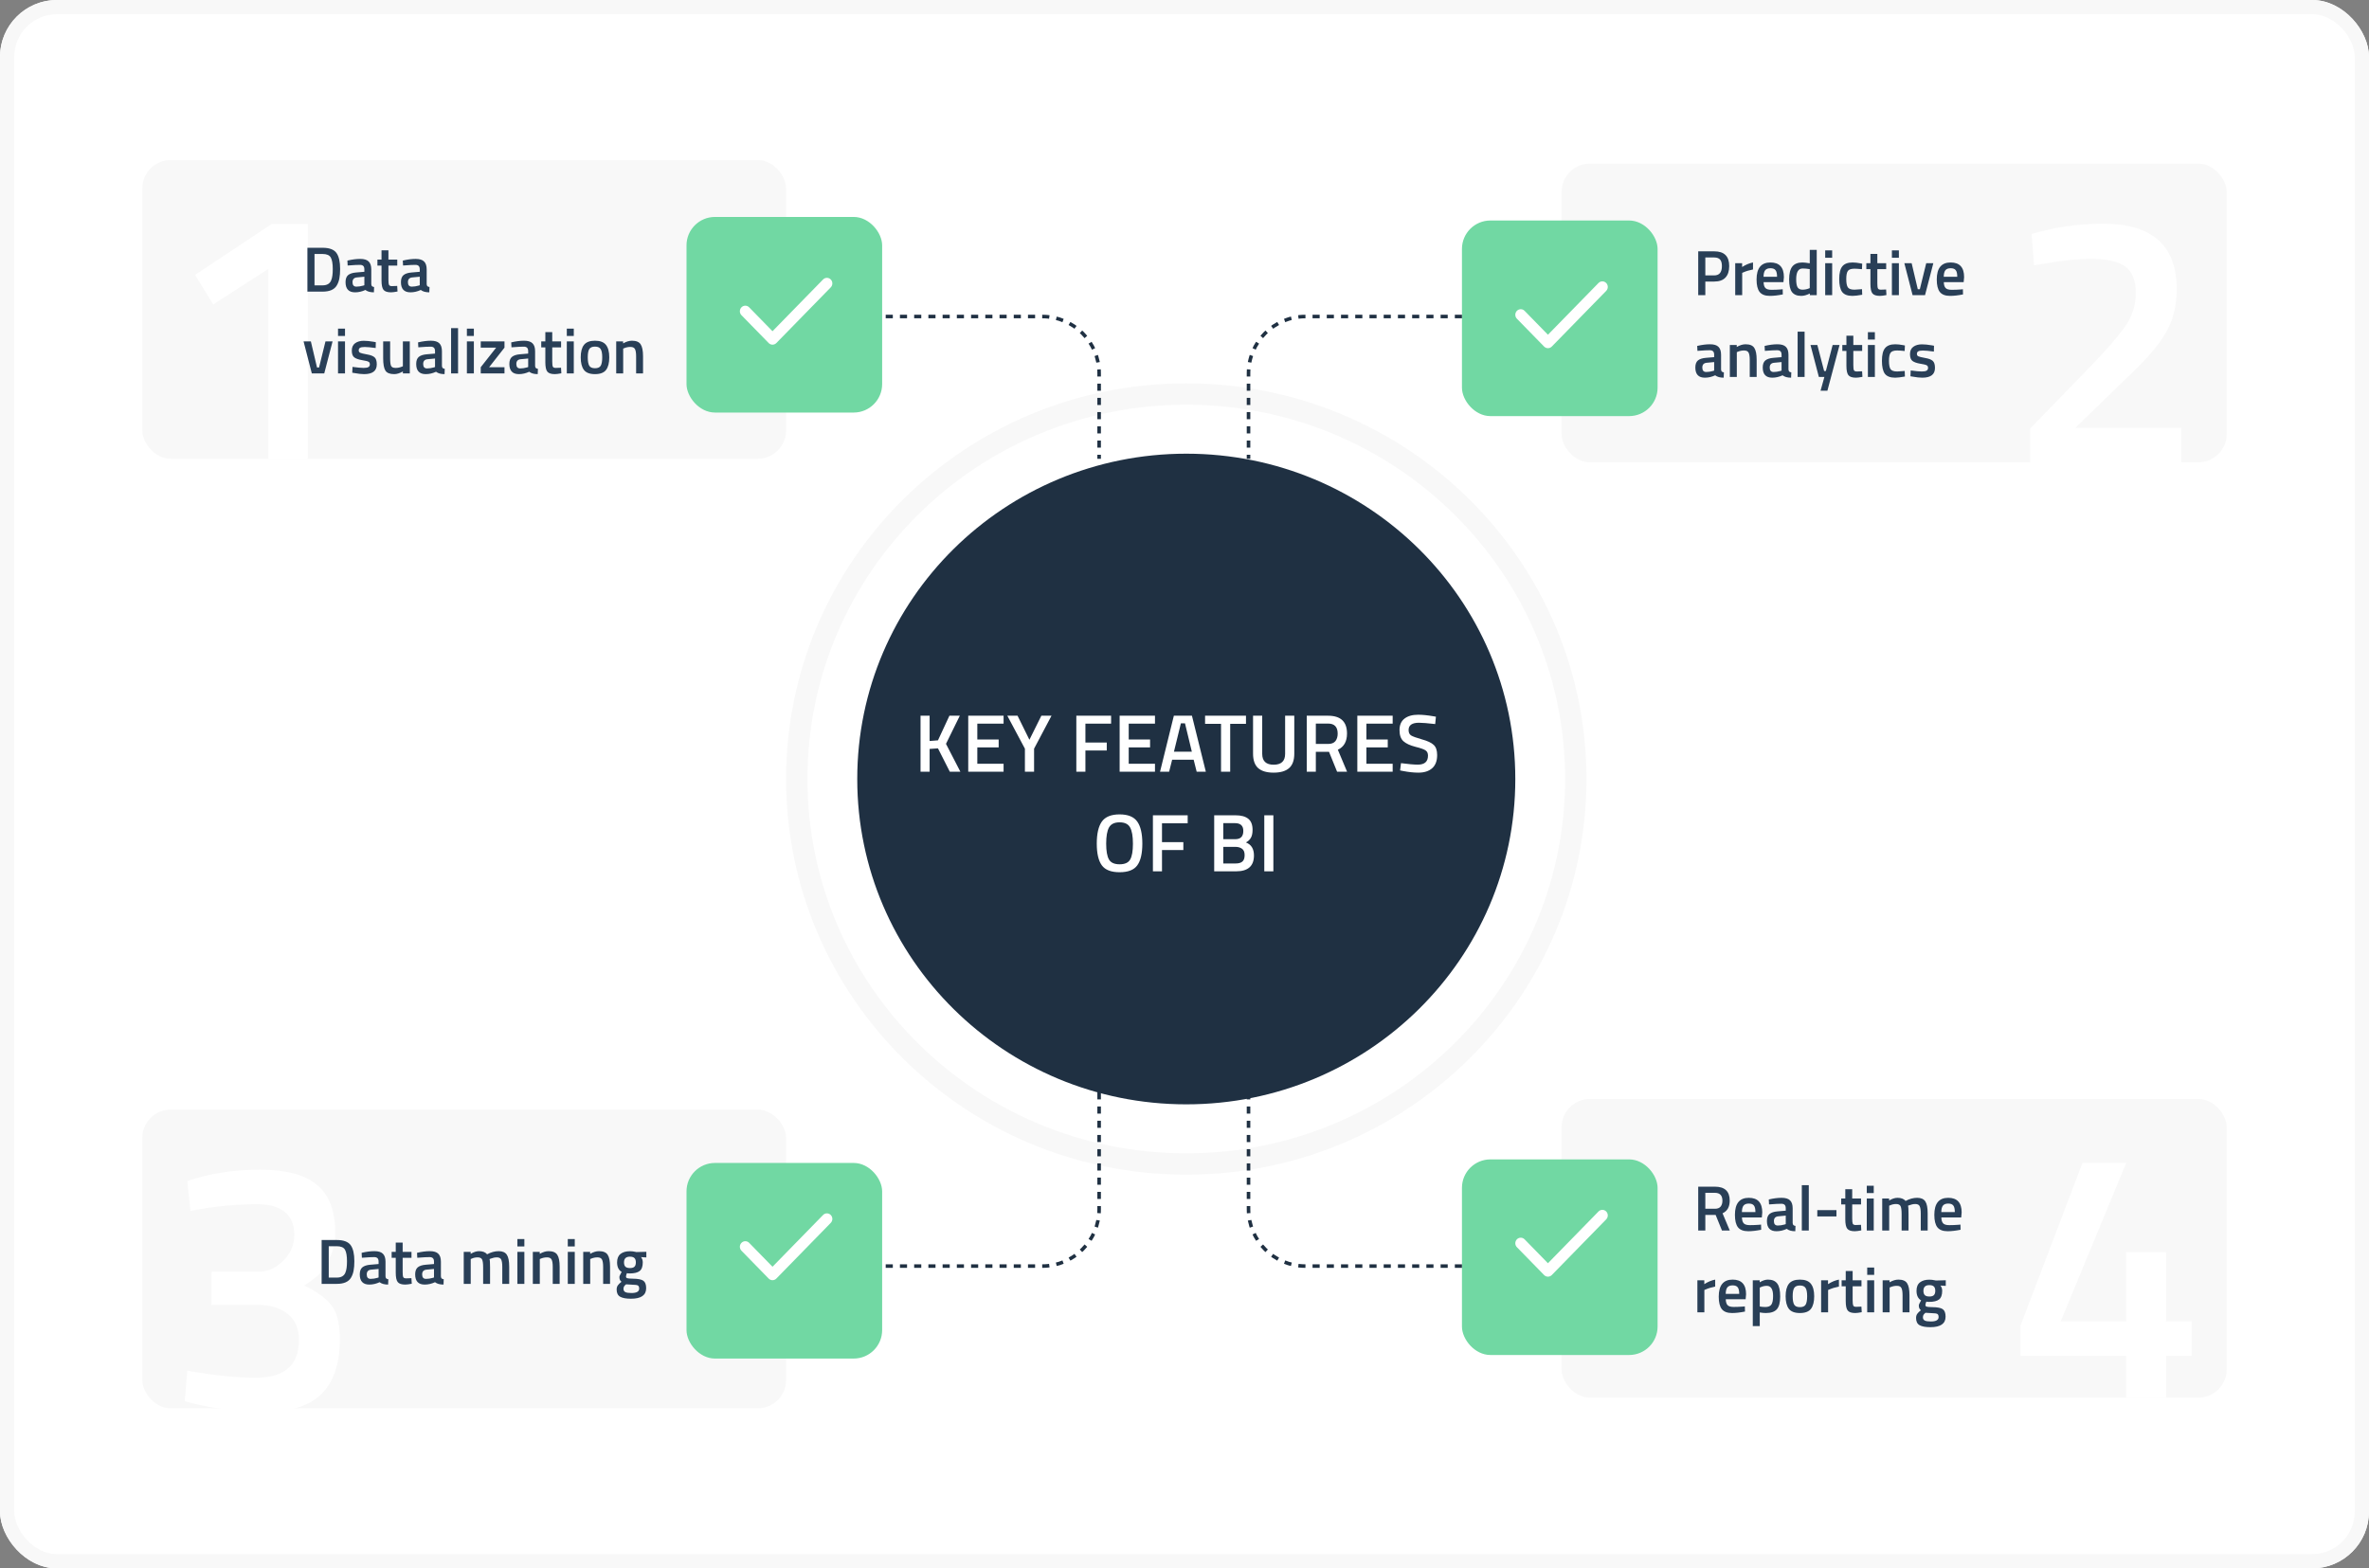 <svg width="666" height="441" viewBox="0 0 666 441" fill="none" xmlns="http://www.w3.org/2000/svg">
<rect x="0" y="0" width="666" height="441" fill="#808080" stroke="none"/>
<g clip-path="url(#clip0_1302_2995)">
<rect width="666" height="441" rx="16" fill="white"/>
<path d="M333.5 110.792C394.007 110.792 443 159.29 443 219.044C443 278.799 394.007 327.297 333.5 327.297C272.993 327.297 224 278.799 224 219.044C224 159.29 272.993 110.792 333.5 110.792Z" stroke="#F8F8F8" stroke-width="6"/>
<ellipse cx="333.5" cy="219.044" rx="92.5" ry="91.475" fill="#1F3042"/>
<path d="M261.346 217H258.793V201.245H261.346V208.352L263.692 208.168L266.912 201.245H269.833L265.946 209.157L269.994 217H267.027L263.692 210.422L261.346 210.583V217ZM272.202 217V201.245H282.138V203.476H274.755V207.938H280.758V210.146H274.755V214.746H282.138V217H272.202ZM290.711 217H288.135V210.514L283.19 201.245H286.065L289.4 208.007L292.758 201.245H295.61L290.711 210.514V217ZM302.591 217V201.245H312.366V203.476H305.144V208.789H311.147V211.02H305.144V217H302.591ZM314.765 217V201.245H324.701V203.476H317.318V207.938H323.321V210.146H317.318V214.746H324.701V217H314.765ZM326.121 217L330.008 201.245H335.091L339.001 217H336.425L335.574 213.619H329.525L328.674 217H326.121ZM331.986 203.384L330.031 211.365H335.068L333.136 203.384H331.986ZM338.785 203.522V201.245H350.285V203.522H345.846V217H343.27V203.522H338.785ZM354.848 211.963C354.848 214.002 355.921 215.022 358.068 215.022C360.214 215.022 361.288 214.002 361.288 211.963V201.245H363.864V211.917C363.864 213.772 363.373 215.129 362.392 215.988C361.426 216.831 359.977 217.253 358.045 217.253C356.128 217.253 354.687 216.831 353.721 215.988C352.755 215.129 352.272 213.772 352.272 211.917V201.245H354.848V211.963ZM369.922 211.388V217H367.369V201.245H373.349C376.906 201.245 378.685 202.916 378.685 206.259C378.685 208.498 377.826 210.016 376.109 210.813L378.708 217H375.902L373.625 211.388H369.922ZM376.063 206.282C376.063 204.396 375.158 203.453 373.349 203.453H369.922V209.18H373.395C374.315 209.18 374.989 208.919 375.419 208.398C375.848 207.861 376.063 207.156 376.063 206.282ZM381.587 217V201.245H391.523V203.476H384.14V207.938H390.143V210.146H384.14V214.746H391.523V217H381.587ZM398.922 203.223C396.975 203.223 396.001 203.905 396.001 205.27C396.001 205.975 396.231 206.481 396.691 206.788C397.151 207.079 398.163 207.447 399.727 207.892C401.307 208.321 402.418 208.843 403.062 209.456C403.706 210.054 404.028 211.005 404.028 212.308C404.028 213.964 403.553 215.206 402.602 216.034C401.667 216.847 400.387 217.253 398.761 217.253C397.458 217.253 396.017 217.1 394.437 216.793L393.609 216.632L393.862 214.585C395.932 214.861 397.512 214.999 398.6 214.999C400.502 214.999 401.452 214.156 401.452 212.469C401.452 211.81 401.238 211.327 400.808 211.02C400.379 210.698 399.413 210.353 397.91 209.985C396.408 209.602 395.288 209.08 394.552 208.421C393.816 207.762 393.448 206.719 393.448 205.293C393.448 203.867 393.908 202.794 394.828 202.073C395.764 201.337 397.052 200.969 398.692 200.969C399.873 200.969 401.268 201.107 402.878 201.383L403.683 201.521L403.476 203.591C401.33 203.346 399.812 203.223 398.922 203.223ZM311.763 241.665C312.285 242.57 313.281 243.022 314.753 243.022C316.225 243.022 317.214 242.577 317.72 241.688C318.242 240.799 318.502 239.311 318.502 237.226C318.502 235.125 318.234 233.6 317.697 232.649C317.176 231.698 316.195 231.223 314.753 231.223C313.312 231.223 312.323 231.698 311.786 232.649C311.25 233.6 310.981 235.118 310.981 237.203C310.981 239.273 311.242 240.76 311.763 241.665ZM319.721 243.321C318.786 244.609 317.13 245.253 314.753 245.253C312.377 245.253 310.713 244.609 309.762 243.321C308.812 242.018 308.336 239.978 308.336 237.203C308.336 234.428 308.812 232.365 309.762 231.016C310.728 229.667 312.392 228.992 314.753 228.992C317.115 228.992 318.771 229.667 319.721 231.016C320.672 232.35 321.147 234.412 321.147 237.203C321.147 239.994 320.672 242.033 319.721 243.321ZM324.12 245V229.245H333.895V231.476H326.673V236.789H332.676V239.02H326.673V245H324.12ZM341.348 229.245H347.328C348.938 229.245 350.141 229.575 350.939 230.234C351.736 230.878 352.135 231.913 352.135 233.339C352.135 234.274 351.981 235.01 351.675 235.547C351.383 236.084 350.916 236.528 350.272 236.881C351.774 237.464 352.526 238.683 352.526 240.538C352.526 243.513 350.854 245 347.512 245H341.348V229.245ZM347.328 238.123H343.901V242.792H347.374C348.217 242.792 348.846 242.616 349.26 242.263C349.689 241.91 349.904 241.305 349.904 240.446C349.904 239.587 349.658 238.989 349.168 238.652C348.677 238.299 348.064 238.123 347.328 238.123ZM347.19 231.453H343.901V235.961H347.282C348.784 235.961 349.536 235.187 349.536 233.638C349.536 232.181 348.754 231.453 347.19 231.453ZM355.431 245V229.245H357.984V245H355.431Z" fill="white"/>
<rect x="40" y="45" width="181" height="84" rx="8" fill="#F8F8F8"/>
<rect x="439" y="46" width="187" height="84" rx="8" fill="#F8F8F8"/>
<rect x="40" y="312" width="181" height="84" rx="8" fill="#F8F8F8"/>
<rect x="439" y="309" width="187" height="84" rx="8" fill="#F8F8F8"/>
<rect x="193" y="61" width="55" height="55" rx="8" fill="#71D8A3"/>
<rect x="193" y="327" width="55" height="55" rx="8" fill="#71D8A3"/>
<rect x="411" y="62" width="55" height="55" rx="8" fill="#71D8A3"/>
<rect x="411" y="326" width="55" height="55" rx="8" fill="#71D8A3"/>
<path d="M86.543 63V129H75.443V75.6L59.943 85.6L54.843 77.3L76.343 63H86.543Z" fill="white"/>
<path d="M613.243 130H570.743V120.5L587.043 103.7C591.976 98.633 595.443 94.667 597.443 91.8C599.443 88.933 600.443 85.8 600.443 82.4C600.443 78.933 599.476 76.467 597.543 75C595.61 73.533 592.443 72.8 588.043 72.8C583.91 72.8 579.343 73.267 574.343 74.2L571.843 74.6L571.143 65.8C577.61 63.867 584.31 62.9 591.243 62.9C605.043 62.9 611.943 69.033 611.943 81.3C611.943 86.1 610.876 90.267 608.743 93.8C606.676 97.333 602.943 101.6 597.543 106.6L583.443 120.3H613.243V130Z" fill="white"/>
<path d="M52.643 332.1C58.843 329.967 65.643 328.9 73.043 328.9C80.443 328.9 85.81 330.333 89.143 333.2C92.543 336 94.243 340.467 94.243 346.6C94.243 349.267 93.71 351.667 92.643 353.8C91.643 355.933 90.61 357.5 89.543 358.5C88.476 359.433 87.143 360.433 85.543 361.5C89.076 363.167 91.61 365 93.143 367C94.743 368.933 95.543 372.1 95.543 376.5C95.543 383.5 93.776 388.7 90.243 392.1C86.776 395.433 81.21 397.1 73.543 397.1C70.543 397.1 67.243 396.833 63.643 396.3C60.043 395.833 57.176 395.333 55.043 394.8L51.943 394L52.643 385.4C59.976 386.733 66.443 387.4 72.043 387.4C80.043 387.333 84.043 383.8 84.043 376.8C84.043 373.6 83.01 371.167 80.943 369.5C78.876 367.833 76.143 366.967 72.743 366.9H59.443V357.6H72.743C75.21 357.6 77.476 356.6 79.543 354.6C81.676 352.533 82.743 350.067 82.743 347.2C82.743 344.267 81.81 342.1 79.943 340.7C78.143 339.3 75.643 338.6 72.443 338.6C67.176 338.6 61.743 339.067 56.143 340L53.543 340.5L52.643 332.1Z" fill="white"/>
<path d="M597.743 393V381.2H568.043V372.7L585.443 327H597.743L579.343 371.5H597.743V352.1H608.943V371.5H616.143V381.2H608.943V393H597.743Z" fill="white"/>
<path d="M90.688 82H86.422V69.67H90.688C92.584 69.67 93.88 70.15 94.576 71.11C95.272 72.07 95.62 73.576 95.62 75.628C95.62 76.672 95.548 77.56 95.404 78.292C95.272 79.012 95.032 79.666 94.684 80.254C94 81.418 92.668 82 90.688 82ZM93.55 75.628C93.55 74.14 93.364 73.066 92.992 72.406C92.62 71.746 91.852 71.416 90.688 71.416H88.42V80.236H90.688C91.876 80.236 92.668 79.798 93.064 78.922C93.256 78.478 93.382 78.004 93.442 77.5C93.514 76.996 93.55 76.372 93.55 75.628ZM104.379 75.772V79.876C104.391 80.14 104.457 80.338 104.577 80.47C104.709 80.59 104.907 80.668 105.171 80.704L105.117 82.198C104.085 82.198 103.287 81.976 102.723 81.532C101.763 81.976 100.797 82.198 99.825 82.198C98.037 82.198 97.143 81.244 97.143 79.336C97.143 78.424 97.383 77.764 97.863 77.356C98.355 76.948 99.105 76.702 100.113 76.618L102.435 76.42V75.772C102.435 75.292 102.327 74.956 102.111 74.764C101.907 74.572 101.601 74.476 101.193 74.476C100.425 74.476 99.465 74.524 98.313 74.62L97.737 74.656L97.665 73.27C98.973 72.958 100.173 72.802 101.265 72.802C102.369 72.802 103.161 73.042 103.641 73.522C104.133 73.99 104.379 74.74 104.379 75.772ZM100.347 78.004C99.519 78.076 99.105 78.526 99.105 79.354C99.105 80.182 99.471 80.596 100.203 80.596C100.803 80.596 101.439 80.5 102.111 80.308L102.435 80.2V77.806L100.347 78.004ZM111.684 74.674H109.2V78.634C109.2 79.366 109.254 79.852 109.362 80.092C109.47 80.332 109.746 80.452 110.19 80.452L111.666 80.398L111.756 81.964C110.952 82.12 110.34 82.198 109.92 82.198C108.9 82.198 108.198 81.964 107.814 81.496C107.442 81.028 107.256 80.146 107.256 78.85V74.674H106.104V73H107.256V70.39H109.2V73H111.684V74.674ZM119.953 75.772V79.876C119.965 80.14 120.031 80.338 120.151 80.47C120.283 80.59 120.481 80.668 120.745 80.704L120.691 82.198C119.659 82.198 118.861 81.976 118.297 81.532C117.337 81.976 116.371 82.198 115.399 82.198C113.611 82.198 112.717 81.244 112.717 79.336C112.717 78.424 112.957 77.764 113.437 77.356C113.929 76.948 114.679 76.702 115.687 76.618L118.009 76.42V75.772C118.009 75.292 117.901 74.956 117.685 74.764C117.481 74.572 117.175 74.476 116.767 74.476C115.999 74.476 115.039 74.524 113.887 74.62L113.311 74.656L113.239 73.27C114.547 72.958 115.747 72.802 116.839 72.802C117.943 72.802 118.735 73.042 119.215 73.522C119.707 73.99 119.953 74.74 119.953 75.772ZM115.921 78.004C115.093 78.076 114.679 78.526 114.679 79.354C114.679 80.182 115.045 80.596 115.777 80.596C116.377 80.596 117.013 80.5 117.685 80.308L118.009 80.2V77.806L115.921 78.004ZM85.342 96H87.394L89.122 103.326H89.698L91.498 96H93.496L91.156 105H87.664L85.342 96ZM95.03 105V96H96.992V105H95.03ZM95.03 94.47V92.4H96.992V94.47H95.03ZM105.618 97.854C104.202 97.662 103.176 97.566 102.54 97.566C101.904 97.566 101.46 97.644 101.208 97.8C100.968 97.944 100.848 98.178 100.848 98.502C100.848 98.826 100.98 99.054 101.244 99.186C101.52 99.318 102.156 99.474 103.152 99.654C104.16 99.822 104.874 100.092 105.294 100.464C105.714 100.836 105.924 101.496 105.924 102.444C105.924 103.392 105.618 104.088 105.006 104.532C104.406 104.976 103.524 105.198 102.36 105.198C101.628 105.198 100.704 105.096 99.588 104.892L99.03 104.802L99.102 103.164C100.542 103.356 101.58 103.452 102.216 103.452C102.852 103.452 103.302 103.374 103.566 103.218C103.842 103.062 103.98 102.804 103.98 102.444C103.98 102.084 103.848 101.838 103.584 101.706C103.332 101.562 102.714 101.412 101.73 101.256C100.758 101.088 100.044 100.83 99.588 100.482C99.132 100.134 98.904 99.498 98.904 98.574C98.904 97.65 99.216 96.96 99.84 96.504C100.476 96.048 101.286 95.82 102.27 95.82C103.038 95.82 103.98 95.916 105.096 96.108L105.654 96.216L105.618 97.854ZM113.263 96H115.207V105H113.263V104.442C112.387 104.946 111.577 105.198 110.833 105.198C109.597 105.198 108.769 104.868 108.349 104.208C107.929 103.536 107.719 102.366 107.719 100.698V96H109.681V100.716C109.681 101.796 109.771 102.522 109.951 102.894C110.131 103.266 110.551 103.452 111.211 103.452C111.859 103.452 112.453 103.332 112.993 103.092L113.263 102.984V96ZM124.243 98.772V102.876C124.255 103.14 124.321 103.338 124.441 103.47C124.573 103.59 124.771 103.668 125.035 103.704L124.981 105.198C123.949 105.198 123.151 104.976 122.587 104.532C121.627 104.976 120.661 105.198 119.689 105.198C117.901 105.198 117.007 104.244 117.007 102.336C117.007 101.424 117.247 100.764 117.727 100.356C118.219 99.948 118.969 99.702 119.977 99.618L122.299 99.42V98.772C122.299 98.292 122.191 97.956 121.975 97.764C121.771 97.572 121.465 97.476 121.057 97.476C120.289 97.476 119.329 97.524 118.177 97.62L117.601 97.656L117.529 96.27C118.837 95.958 120.037 95.802 121.129 95.802C122.233 95.802 123.025 96.042 123.505 96.522C123.997 96.99 124.243 97.74 124.243 98.772ZM120.211 101.004C119.383 101.076 118.969 101.526 118.969 102.354C118.969 103.182 119.335 103.596 120.067 103.596C120.667 103.596 121.303 103.5 121.975 103.308L122.299 103.2V100.806L120.211 101.004ZM126.814 105V92.256H128.776V105H126.814ZM131.258 105V96H133.22V105H131.258ZM131.258 94.47V92.4H133.22V94.47H131.258ZM135.15 97.746V96H141.828V97.746L137.508 103.254H141.828V105H135.15V103.254L139.488 97.746H135.15ZM150.434 98.772V102.876C150.446 103.14 150.512 103.338 150.632 103.47C150.764 103.59 150.962 103.668 151.226 103.704L151.172 105.198C150.14 105.198 149.342 104.976 148.778 104.532C147.818 104.976 146.852 105.198 145.88 105.198C144.092 105.198 143.198 104.244 143.198 102.336C143.198 101.424 143.438 100.764 143.918 100.356C144.41 99.948 145.16 99.702 146.168 99.618L148.49 99.42V98.772C148.49 98.292 148.382 97.956 148.166 97.764C147.962 97.572 147.656 97.476 147.248 97.476C146.48 97.476 145.52 97.524 144.368 97.62L143.792 97.656L143.72 96.27C145.028 95.958 146.228 95.802 147.32 95.802C148.424 95.802 149.216 96.042 149.696 96.522C150.188 96.99 150.434 97.74 150.434 98.772ZM146.402 101.004C145.574 101.076 145.16 101.526 145.16 102.354C145.16 103.182 145.526 103.596 146.258 103.596C146.858 103.596 147.494 103.5 148.166 103.308L148.49 103.2V100.806L146.402 101.004ZM157.739 97.674H155.255V101.634C155.255 102.366 155.309 102.852 155.417 103.092C155.525 103.332 155.801 103.452 156.245 103.452L157.721 103.398L157.811 104.964C157.007 105.12 156.395 105.198 155.975 105.198C154.955 105.198 154.253 104.964 153.869 104.496C153.497 104.028 153.311 103.146 153.311 101.85V97.674H152.159V96H153.311V93.39H155.255V96H157.739V97.674ZM159.348 105V96H161.31V105H159.348ZM159.348 94.47V92.4H161.31V94.47H159.348ZM164.176 96.972C164.8 96.192 165.832 95.802 167.272 95.802C168.712 95.802 169.738 96.192 170.35 96.972C170.974 97.752 171.286 98.922 171.286 100.482C171.286 102.042 170.986 103.218 170.386 104.01C169.786 104.802 168.748 105.198 167.272 105.198C165.796 105.198 164.758 104.802 164.158 104.01C163.558 103.218 163.258 102.042 163.258 100.482C163.258 98.922 163.564 97.752 164.176 96.972ZM165.652 102.822C165.928 103.302 166.468 103.542 167.272 103.542C168.076 103.542 168.616 103.302 168.892 102.822C169.168 102.342 169.306 101.556 169.306 100.464C169.306 99.372 169.156 98.598 168.856 98.142C168.568 97.686 168.04 97.458 167.272 97.458C166.504 97.458 165.97 97.686 165.67 98.142C165.382 98.598 165.238 99.372 165.238 100.464C165.238 101.556 165.376 102.342 165.652 102.822ZM175.197 105H173.235V96H175.179V96.558C176.055 96.054 176.883 95.802 177.663 95.802C178.863 95.802 179.679 96.144 180.111 96.828C180.555 97.5 180.777 98.616 180.777 100.176V105H178.833V100.23C178.833 99.258 178.725 98.568 178.509 98.16C178.305 97.752 177.879 97.548 177.231 97.548C176.619 97.548 176.031 97.668 175.467 97.908L175.197 98.016V105Z" fill="#293F57"/>
<path d="M481.94 79.166H479.42V83H477.422V70.67H481.94C484.736 70.67 486.134 72.05 486.134 74.81C486.134 76.226 485.78 77.306 485.072 78.05C484.376 78.794 483.332 79.166 481.94 79.166ZM479.42 77.438H481.922C483.362 77.438 484.082 76.562 484.082 74.81C484.082 73.97 483.908 73.358 483.56 72.974C483.212 72.59 482.666 72.398 481.922 72.398H479.42V77.438ZM487.823 83V74H489.767V75.08C490.787 74.42 491.807 73.994 492.827 73.802V75.764C491.795 75.968 490.913 76.232 490.181 76.556L489.785 76.718V83H487.823ZM500.664 81.38L501.168 81.326L501.204 82.784C499.836 83.06 498.624 83.198 497.568 83.198C496.236 83.198 495.276 82.832 494.688 82.1C494.112 81.368 493.824 80.198 493.824 78.59C493.824 75.398 495.126 73.802 497.73 73.802C500.25 73.802 501.51 75.176 501.51 77.924L501.384 79.328H495.804C495.816 80.072 495.978 80.618 496.29 80.966C496.602 81.314 497.184 81.488 498.036 81.488C498.888 81.488 499.764 81.452 500.664 81.38ZM499.584 77.816C499.584 76.928 499.44 76.31 499.152 75.962C498.876 75.602 498.402 75.422 497.73 75.422C497.058 75.422 496.566 75.608 496.254 75.98C495.954 76.352 495.798 76.964 495.786 77.816H499.584ZM510.741 70.256V83H508.797V82.532C507.921 82.976 507.117 83.198 506.385 83.198C505.209 83.198 504.345 82.844 503.793 82.136C503.253 81.428 502.983 80.24 502.983 78.572C502.983 76.904 503.283 75.692 503.883 74.936C504.495 74.18 505.443 73.802 506.727 73.802C507.159 73.802 507.843 73.88 508.779 74.036V70.256H510.741ZM508.473 81.128L508.779 81.002V75.674C508.059 75.554 507.393 75.494 506.781 75.494C505.569 75.494 504.963 76.502 504.963 78.518C504.963 79.622 505.101 80.39 505.377 80.822C505.665 81.242 506.115 81.452 506.727 81.452C507.339 81.452 507.921 81.344 508.473 81.128ZM513.118 83V74H515.08V83H513.118ZM513.118 72.47V70.4H515.08V72.47H513.118ZM520.825 73.802C521.461 73.802 522.211 73.886 523.075 74.054L523.525 74.144L523.453 75.692C522.505 75.596 521.803 75.548 521.347 75.548C520.435 75.548 519.823 75.752 519.511 76.16C519.199 76.568 519.043 77.336 519.043 78.464C519.043 79.592 519.193 80.372 519.493 80.804C519.793 81.236 520.417 81.452 521.365 81.452L523.471 81.308L523.525 82.874C522.313 83.09 521.401 83.198 520.789 83.198C519.421 83.198 518.455 82.832 517.891 82.1C517.339 81.356 517.063 80.144 517.063 78.464C517.063 76.784 517.357 75.59 517.945 74.882C518.533 74.162 519.493 73.802 520.825 73.802ZM530.264 75.674H527.78V79.634C527.78 80.366 527.834 80.852 527.942 81.092C528.05 81.332 528.326 81.452 528.77 81.452L530.246 81.398L530.336 82.964C529.532 83.12 528.92 83.198 528.5 83.198C527.48 83.198 526.778 82.964 526.394 82.496C526.022 82.028 525.836 81.146 525.836 79.85V75.674H524.684V74H525.836V71.39H527.78V74H530.264V75.674ZM531.874 83V74H533.836V83H531.874ZM531.874 72.47V70.4H533.836V72.47H531.874ZM535.369 74H537.421L539.149 81.326H539.725L541.525 74H543.523L541.183 83H537.691L535.369 74ZM551.325 81.38L551.829 81.326L551.865 82.784C550.497 83.06 549.285 83.198 548.229 83.198C546.897 83.198 545.937 82.832 545.349 82.1C544.773 81.368 544.485 80.198 544.485 78.59C544.485 75.398 545.787 73.802 548.391 73.802C550.911 73.802 552.171 75.176 552.171 77.924L552.045 79.328H546.465C546.477 80.072 546.639 80.618 546.951 80.966C547.263 81.314 547.845 81.488 548.697 81.488C549.549 81.488 550.425 81.452 551.325 81.38ZM550.245 77.816C550.245 76.928 550.101 76.31 549.813 75.962C549.537 75.602 549.063 75.422 548.391 75.422C547.719 75.422 547.227 75.608 546.915 75.98C546.615 76.352 546.459 76.964 546.447 77.816H550.245ZM483.848 99.772V103.876C483.86 104.14 483.926 104.338 484.046 104.47C484.178 104.59 484.376 104.668 484.64 104.704L484.586 106.198C483.554 106.198 482.756 105.976 482.192 105.532C481.232 105.976 480.266 106.198 479.294 106.198C477.506 106.198 476.612 105.244 476.612 103.336C476.612 102.424 476.852 101.764 477.332 101.356C477.824 100.948 478.574 100.702 479.582 100.618L481.904 100.42V99.772C481.904 99.292 481.796 98.956 481.58 98.764C481.376 98.572 481.07 98.476 480.662 98.476C479.894 98.476 478.934 98.524 477.782 98.62L477.206 98.656L477.134 97.27C478.442 96.958 479.642 96.802 480.734 96.802C481.838 96.802 482.63 97.042 483.11 97.522C483.602 97.99 483.848 98.74 483.848 99.772ZM479.816 102.004C478.988 102.076 478.574 102.526 478.574 103.354C478.574 104.182 478.94 104.596 479.672 104.596C480.272 104.596 480.908 104.5 481.58 104.308L481.904 104.2V101.806L479.816 102.004ZM488.273 106H486.311V97H488.255V97.558C489.131 97.054 489.959 96.802 490.739 96.802C491.939 96.802 492.755 97.144 493.187 97.828C493.631 98.5 493.853 99.616 493.853 101.176V106H491.909V101.23C491.909 100.258 491.801 99.568 491.585 99.16C491.381 98.752 490.955 98.548 490.307 98.548C489.695 98.548 489.107 98.668 488.543 98.908L488.273 99.016V106ZM502.797 99.772V103.876C502.809 104.14 502.875 104.338 502.995 104.47C503.127 104.59 503.325 104.668 503.589 104.704L503.535 106.198C502.503 106.198 501.705 105.976 501.141 105.532C500.181 105.976 499.215 106.198 498.243 106.198C496.455 106.198 495.561 105.244 495.561 103.336C495.561 102.424 495.801 101.764 496.281 101.356C496.773 100.948 497.523 100.702 498.531 100.618L500.853 100.42V99.772C500.853 99.292 500.745 98.956 500.529 98.764C500.325 98.572 500.019 98.476 499.611 98.476C498.843 98.476 497.883 98.524 496.731 98.62L496.155 98.656L496.083 97.27C497.391 96.958 498.591 96.802 499.683 96.802C500.787 96.802 501.579 97.042 502.059 97.522C502.551 97.99 502.797 98.74 502.797 99.772ZM498.765 102.004C497.937 102.076 497.523 102.526 497.523 103.354C497.523 104.182 497.889 104.596 498.621 104.596C499.221 104.596 499.857 104.5 500.529 104.308L500.853 104.2V101.806L498.765 102.004ZM505.368 106V93.256H507.33V106H505.368ZM508.985 97H510.911L512.819 104.326H513.305L515.213 97H517.157L513.737 109.87H511.811L512.891 106H511.343L508.985 97ZM523.514 98.674H521.03V102.634C521.03 103.366 521.084 103.852 521.192 104.092C521.3 104.332 521.576 104.452 522.02 104.452L523.496 104.398L523.586 105.964C522.782 106.12 522.17 106.198 521.75 106.198C520.73 106.198 520.028 105.964 519.644 105.496C519.272 105.028 519.086 104.146 519.086 102.85V98.674H517.934V97H519.086V94.39H521.03V97H523.514V98.674ZM525.124 106V97H527.086V106H525.124ZM525.124 95.47V93.4H527.086V95.47H525.124ZM532.831 96.802C533.467 96.802 534.217 96.886 535.081 97.054L535.531 97.144L535.459 98.692C534.511 98.596 533.809 98.548 533.353 98.548C532.441 98.548 531.829 98.752 531.517 99.16C531.205 99.568 531.049 100.336 531.049 101.464C531.049 102.592 531.199 103.372 531.499 103.804C531.799 104.236 532.423 104.452 533.371 104.452L535.477 104.308L535.531 105.874C534.319 106.09 533.407 106.198 532.795 106.198C531.427 106.198 530.461 105.832 529.897 105.1C529.345 104.356 529.069 103.144 529.069 101.464C529.069 99.784 529.363 98.59 529.951 97.882C530.539 97.162 531.499 96.802 532.831 96.802ZM543.674 98.854C542.258 98.662 541.232 98.566 540.596 98.566C539.96 98.566 539.516 98.644 539.264 98.8C539.024 98.944 538.904 99.178 538.904 99.502C538.904 99.826 539.036 100.054 539.3 100.186C539.576 100.318 540.212 100.474 541.208 100.654C542.216 100.822 542.93 101.092 543.35 101.464C543.77 101.836 543.98 102.496 543.98 103.444C543.98 104.392 543.674 105.088 543.062 105.532C542.462 105.976 541.58 106.198 540.416 106.198C539.684 106.198 538.76 106.096 537.644 105.892L537.086 105.802L537.158 104.164C538.598 104.356 539.636 104.452 540.272 104.452C540.908 104.452 541.358 104.374 541.622 104.218C541.898 104.062 542.036 103.804 542.036 103.444C542.036 103.084 541.904 102.838 541.64 102.706C541.388 102.562 540.77 102.412 539.786 102.256C538.814 102.088 538.1 101.83 537.644 101.482C537.188 101.134 536.96 100.498 536.96 99.574C536.96 98.65 537.272 97.96 537.896 97.504C538.532 97.048 539.342 96.82 540.326 96.82C541.094 96.82 542.036 96.916 543.152 97.108L543.71 97.216L543.674 98.854Z" fill="#293F57"/>
<path d="M479.42 341.608V346H477.422V333.67H482.102C484.886 333.67 486.278 334.978 486.278 337.594C486.278 339.346 485.606 340.534 484.262 341.158L486.296 346H484.1L482.318 341.608H479.42ZM484.226 337.612C484.226 336.136 483.518 335.398 482.102 335.398H479.42V339.88H482.138C482.858 339.88 483.386 339.676 483.722 339.268C484.058 338.848 484.226 338.296 484.226 337.612ZM494.582 344.38L495.086 344.326L495.122 345.784C493.754 346.06 492.542 346.198 491.486 346.198C490.154 346.198 489.194 345.832 488.606 345.1C488.03 344.368 487.742 343.198 487.742 341.59C487.742 338.398 489.044 336.802 491.648 336.802C494.168 336.802 495.428 338.176 495.428 340.924L495.302 342.328H489.722C489.734 343.072 489.896 343.618 490.208 343.966C490.52 344.314 491.102 344.488 491.954 344.488C492.806 344.488 493.682 344.452 494.582 344.38ZM493.502 340.816C493.502 339.928 493.358 339.31 493.07 338.962C492.794 338.602 492.32 338.422 491.648 338.422C490.976 338.422 490.484 338.608 490.172 338.98C489.872 339.352 489.716 339.964 489.704 340.816H493.502ZM503.975 339.772V343.876C503.987 344.14 504.053 344.338 504.173 344.47C504.305 344.59 504.503 344.668 504.767 344.704L504.713 346.198C503.681 346.198 502.883 345.976 502.319 345.532C501.359 345.976 500.393 346.198 499.421 346.198C497.633 346.198 496.739 345.244 496.739 343.336C496.739 342.424 496.979 341.764 497.459 341.356C497.951 340.948 498.701 340.702 499.709 340.618L502.031 340.42V339.772C502.031 339.292 501.923 338.956 501.707 338.764C501.503 338.572 501.197 338.476 500.789 338.476C500.021 338.476 499.061 338.524 497.909 338.62L497.333 338.656L497.261 337.27C498.569 336.958 499.769 336.802 500.861 336.802C501.965 336.802 502.757 337.042 503.237 337.522C503.729 337.99 503.975 338.74 503.975 339.772ZM499.943 342.004C499.115 342.076 498.701 342.526 498.701 343.354C498.701 344.182 499.067 344.596 499.799 344.596C500.399 344.596 501.035 344.5 501.707 344.308L502.031 344.2V341.806L499.943 342.004ZM506.546 346V333.256H508.508V346H506.546ZM510.901 342.04V340.258H516.283V342.04H510.901ZM523.198 338.674H520.714V342.634C520.714 343.366 520.768 343.852 520.876 344.092C520.984 344.332 521.26 344.452 521.704 344.452L523.18 344.398L523.27 345.964C522.466 346.12 521.854 346.198 521.434 346.198C520.414 346.198 519.712 345.964 519.328 345.496C518.956 345.028 518.77 344.146 518.77 342.85V338.674H517.618V337H518.77V334.39H520.714V337H523.198V338.674ZM524.807 346V337H526.769V346H524.807ZM524.807 335.47V333.4H526.769V335.47H524.807ZM531.111 346H529.149V337H531.093V337.558C531.945 337.054 532.725 336.802 533.433 336.802C534.477 336.802 535.239 337.096 535.719 337.684C536.811 337.096 537.897 336.802 538.977 336.802C540.057 336.802 540.819 337.138 541.263 337.81C541.707 338.47 541.929 339.592 541.929 341.176V346H539.985V341.23C539.985 340.258 539.883 339.568 539.679 339.16C539.487 338.752 539.079 338.548 538.455 338.548C537.915 338.548 537.333 338.668 536.709 338.908L536.403 339.034C536.499 339.274 536.547 340.042 536.547 341.338V346H534.603V341.374C534.603 340.306 534.507 339.568 534.315 339.16C534.123 338.752 533.703 338.548 533.055 338.548C532.455 338.548 531.897 338.668 531.381 338.908L531.111 339.016V346ZM550.639 344.38L551.143 344.326L551.179 345.784C549.811 346.06 548.599 346.198 547.543 346.198C546.211 346.198 545.251 345.832 544.663 345.1C544.087 344.368 543.799 343.198 543.799 341.59C543.799 338.398 545.101 336.802 547.705 336.802C550.225 336.802 551.485 338.176 551.485 340.924L551.359 342.328H545.779C545.791 343.072 545.953 343.618 546.265 343.966C546.577 344.314 547.159 344.488 548.011 344.488C548.863 344.488 549.739 344.452 550.639 344.38ZM549.559 340.816C549.559 339.928 549.415 339.31 549.127 338.962C548.851 338.602 548.377 338.422 547.705 338.422C547.033 338.422 546.541 338.608 546.229 338.98C545.929 339.352 545.773 339.964 545.761 340.816H549.559ZM477.188 369V360H479.132V361.08C480.152 360.42 481.172 359.994 482.192 359.802V361.764C481.16 361.968 480.278 362.232 479.546 362.556L479.15 362.718V369H477.188ZM490.03 367.38L490.534 367.326L490.57 368.784C489.202 369.06 487.99 369.198 486.934 369.198C485.602 369.198 484.642 368.832 484.054 368.1C483.478 367.368 483.19 366.198 483.19 364.59C483.19 361.398 484.492 359.802 487.096 359.802C489.616 359.802 490.876 361.176 490.876 363.924L490.75 365.328H485.17C485.182 366.072 485.344 366.618 485.656 366.966C485.968 367.314 486.55 367.488 487.402 367.488C488.254 367.488 489.13 367.452 490.03 367.38ZM488.95 363.816C488.95 362.928 488.806 362.31 488.518 361.962C488.242 361.602 487.768 361.422 487.096 361.422C486.424 361.422 485.932 361.608 485.62 361.98C485.32 362.352 485.164 362.964 485.152 363.816H488.95ZM492.762 372.87V360H494.706V360.558C495.534 360.054 496.308 359.802 497.028 359.802C498.216 359.802 499.086 360.168 499.638 360.9C500.19 361.62 500.466 362.838 500.466 364.554C500.466 366.258 500.148 367.458 499.512 368.154C498.888 368.85 497.862 369.198 496.434 369.198C495.942 369.198 495.372 369.144 494.724 369.036V372.87H492.762ZM496.686 361.548C496.122 361.548 495.558 361.674 494.994 361.926L494.724 362.052V367.362C495.204 367.458 495.732 367.506 496.308 367.506C497.124 367.506 497.688 367.272 498 366.804C498.312 366.336 498.468 365.538 498.468 364.41C498.468 362.502 497.874 361.548 496.686 361.548ZM502.916 360.972C503.54 360.192 504.572 359.802 506.012 359.802C507.452 359.802 508.478 360.192 509.09 360.972C509.714 361.752 510.026 362.922 510.026 364.482C510.026 366.042 509.726 367.218 509.126 368.01C508.526 368.802 507.488 369.198 506.012 369.198C504.536 369.198 503.498 368.802 502.898 368.01C502.298 367.218 501.998 366.042 501.998 364.482C501.998 362.922 502.304 361.752 502.916 360.972ZM504.392 366.822C504.668 367.302 505.208 367.542 506.012 367.542C506.816 367.542 507.356 367.302 507.632 366.822C507.908 366.342 508.046 365.556 508.046 364.464C508.046 363.372 507.896 362.598 507.596 362.142C507.308 361.686 506.78 361.458 506.012 361.458C505.244 361.458 504.71 361.686 504.41 362.142C504.122 362.598 503.978 363.372 503.978 364.464C503.978 365.556 504.116 366.342 504.392 366.822ZM511.975 369V360H513.919V361.08C514.939 360.42 515.959 359.994 516.979 359.802V361.764C515.947 361.968 515.065 362.232 514.333 362.556L513.937 362.718V369H511.975ZM523.321 361.674H520.837V365.634C520.837 366.366 520.891 366.852 520.999 367.092C521.107 367.332 521.383 367.452 521.827 367.452L523.303 367.398L523.393 368.964C522.589 369.12 521.977 369.198 521.557 369.198C520.537 369.198 519.835 368.964 519.451 368.496C519.079 368.028 518.893 367.146 518.893 365.85V361.674H517.741V360H518.893V357.39H520.837V360H523.321V361.674ZM524.93 369V360H526.892V369H524.93ZM524.93 358.47V356.4H526.892V358.47H524.93ZM531.234 369H529.272V360H531.216V360.558C532.092 360.054 532.92 359.802 533.7 359.802C534.9 359.802 535.716 360.144 536.148 360.828C536.592 361.5 536.814 362.616 536.814 364.176V369H534.87V364.23C534.87 363.258 534.762 362.568 534.546 362.16C534.342 361.752 533.916 361.548 533.268 361.548C532.656 361.548 532.068 361.668 531.504 361.908L531.234 362.016V369ZM546.964 370.224C546.964 372.192 545.542 373.176 542.698 373.176C541.33 373.176 540.316 372.99 539.656 372.618C538.996 372.246 538.666 371.568 538.666 370.584C538.666 370.14 538.774 369.756 538.99 369.432C539.206 369.12 539.554 368.778 540.034 368.406C539.638 368.142 539.44 367.704 539.44 367.092C539.44 366.852 539.602 366.462 539.926 365.922L540.088 365.652C539.224 365.136 538.792 364.236 538.792 362.952C538.792 361.872 539.116 361.08 539.764 360.576C540.412 360.072 541.288 359.82 542.392 359.82C542.92 359.82 543.442 359.88 543.958 360L544.228 360.054L547.018 359.982V361.566L545.524 361.476C545.848 361.896 546.01 362.388 546.01 362.952C546.01 364.128 545.71 364.944 545.11 365.4C544.522 365.844 543.598 366.066 542.338 366.066C542.026 366.066 541.762 366.042 541.546 365.994C541.378 366.402 541.294 366.72 541.294 366.948C541.294 367.164 541.402 367.314 541.618 367.398C541.846 367.482 542.386 367.53 543.238 367.542C544.666 367.554 545.644 367.746 546.172 368.118C546.7 368.49 546.964 369.192 546.964 370.224ZM540.592 370.404C540.592 370.824 540.76 371.124 541.096 371.304C541.432 371.484 542.008 371.574 542.824 371.574C544.276 371.574 545.002 371.16 545.002 370.332C545.002 369.864 544.87 369.564 544.606 369.432C544.354 369.312 543.844 369.246 543.076 369.234L541.312 369.126C541.048 369.342 540.862 369.54 540.754 369.72C540.646 369.912 540.592 370.14 540.592 370.404ZM540.736 362.952C540.736 363.504 540.868 363.912 541.132 364.176C541.396 364.428 541.822 364.554 542.41 364.554C542.998 364.554 543.418 364.428 543.67 364.176C543.934 363.912 544.066 363.504 544.066 362.952C544.066 362.4 543.934 361.998 543.67 361.746C543.406 361.482 542.98 361.35 542.392 361.35C541.288 361.35 540.736 361.884 540.736 362.952Z" fill="#293F57"/>
<path d="M249 89H293C301.837 89 309 96.163 309 105V129" stroke="#1F3042" stroke-dasharray="2 2"/>
<path d="M249 356H293C301.837 356 309 348.837 309 340V304" stroke="#1F3042" stroke-dasharray="2 2"/>
<path d="M411 89H367C358.163 89 351 96.163 351 105V129" stroke="#1F3042" stroke-dasharray="2 2"/>
<path d="M411 356H367C358.163 356 351 348.837 351 340V304" stroke="#1F3042" stroke-dasharray="2 2"/>
<path d="M94.688 361H90.422V348.67H94.688C96.584 348.67 97.88 349.15 98.576 350.11C99.272 351.07 99.62 352.576 99.62 354.628C99.62 355.672 99.548 356.56 99.404 357.292C99.272 358.012 99.032 358.666 98.684 359.254C98 360.418 96.668 361 94.688 361ZM97.55 354.628C97.55 353.14 97.364 352.066 96.992 351.406C96.62 350.746 95.852 350.416 94.688 350.416H92.42V359.236H94.688C95.876 359.236 96.668 358.798 97.064 357.922C97.256 357.478 97.382 357.004 97.442 356.5C97.514 355.996 97.55 355.372 97.55 354.628ZM108.379 354.772V358.876C108.391 359.14 108.457 359.338 108.577 359.47C108.709 359.59 108.907 359.668 109.171 359.704L109.117 361.198C108.085 361.198 107.287 360.976 106.723 360.532C105.763 360.976 104.797 361.198 103.825 361.198C102.037 361.198 101.143 360.244 101.143 358.336C101.143 357.424 101.383 356.764 101.863 356.356C102.355 355.948 103.105 355.702 104.113 355.618L106.435 355.42V354.772C106.435 354.292 106.327 353.956 106.111 353.764C105.907 353.572 105.601 353.476 105.193 353.476C104.425 353.476 103.465 353.524 102.313 353.62L101.737 353.656L101.665 352.27C102.973 351.958 104.173 351.802 105.265 351.802C106.369 351.802 107.161 352.042 107.641 352.522C108.133 352.99 108.379 353.74 108.379 354.772ZM104.347 357.004C103.519 357.076 103.105 357.526 103.105 358.354C103.105 359.182 103.471 359.596 104.203 359.596C104.803 359.596 105.439 359.5 106.111 359.308L106.435 359.2V356.806L104.347 357.004ZM115.684 353.674H113.2V357.634C113.2 358.366 113.254 358.852 113.362 359.092C113.47 359.332 113.746 359.452 114.19 359.452L115.666 359.398L115.756 360.964C114.952 361.12 114.34 361.198 113.92 361.198C112.9 361.198 112.198 360.964 111.814 360.496C111.442 360.028 111.256 359.146 111.256 357.85V353.674H110.104V352H111.256V349.39H113.2V352H115.684V353.674ZM123.953 354.772V358.876C123.965 359.14 124.031 359.338 124.151 359.47C124.283 359.59 124.481 359.668 124.745 359.704L124.691 361.198C123.659 361.198 122.861 360.976 122.297 360.532C121.337 360.976 120.371 361.198 119.399 361.198C117.611 361.198 116.717 360.244 116.717 358.336C116.717 357.424 116.957 356.764 117.437 356.356C117.929 355.948 118.679 355.702 119.687 355.618L122.009 355.42V354.772C122.009 354.292 121.901 353.956 121.685 353.764C121.481 353.572 121.175 353.476 120.767 353.476C119.999 353.476 119.039 353.524 117.887 353.62L117.311 353.656L117.239 352.27C118.547 351.958 119.747 351.802 120.839 351.802C121.943 351.802 122.735 352.042 123.215 352.522C123.707 352.99 123.953 353.74 123.953 354.772ZM119.921 357.004C119.093 357.076 118.679 357.526 118.679 358.354C118.679 359.182 119.045 359.596 119.777 359.596C120.377 359.596 121.013 359.5 121.685 359.308L122.009 359.2V356.806L119.921 357.004ZM132.334 361H130.372V352H132.316V352.558C133.168 352.054 133.948 351.802 134.656 351.802C135.7 351.802 136.462 352.096 136.942 352.684C138.034 352.096 139.12 351.802 140.2 351.802C141.28 351.802 142.042 352.138 142.486 352.81C142.93 353.47 143.152 354.592 143.152 356.176V361H141.208V356.23C141.208 355.258 141.106 354.568 140.902 354.16C140.71 353.752 140.302 353.548 139.678 353.548C139.138 353.548 138.556 353.668 137.932 353.908L137.626 354.034C137.722 354.274 137.77 355.042 137.77 356.338V361H135.826V356.374C135.826 355.306 135.73 354.568 135.538 354.16C135.346 353.752 134.926 353.548 134.278 353.548C133.678 353.548 133.12 353.668 132.604 353.908L132.334 354.016V361ZM145.454 361V352H147.416V361H145.454ZM145.454 350.47V348.4H147.416V350.47H145.454ZM151.757 361H149.795V352H151.739V352.558C152.615 352.054 153.443 351.802 154.223 351.802C155.423 351.802 156.239 352.144 156.671 352.828C157.115 353.5 157.337 354.616 157.337 356.176V361H155.393V356.23C155.393 355.258 155.285 354.568 155.069 354.16C154.865 353.752 154.439 353.548 153.791 353.548C153.179 353.548 152.591 353.668 152.027 353.908L151.757 354.016V361ZM159.622 361V352H161.584V361H159.622ZM159.622 350.47V348.4H161.584V350.47H159.622ZM165.925 361H163.963V352H165.907V352.558C166.783 352.054 167.611 351.802 168.391 351.802C169.591 351.802 170.407 352.144 170.839 352.828C171.283 353.5 171.505 354.616 171.505 356.176V361H169.561V356.23C169.561 355.258 169.453 354.568 169.237 354.16C169.033 353.752 168.607 353.548 167.959 353.548C167.347 353.548 166.759 353.668 166.195 353.908L165.925 354.016V361ZM181.656 362.224C181.656 364.192 180.234 365.176 177.39 365.176C176.022 365.176 175.008 364.99 174.348 364.618C173.688 364.246 173.358 363.568 173.358 362.584C173.358 362.14 173.466 361.756 173.682 361.432C173.898 361.12 174.246 360.778 174.726 360.406C174.33 360.142 174.132 359.704 174.132 359.092C174.132 358.852 174.294 358.462 174.618 357.922L174.78 357.652C173.916 357.136 173.484 356.236 173.484 354.952C173.484 353.872 173.808 353.08 174.456 352.576C175.104 352.072 175.98 351.82 177.084 351.82C177.612 351.82 178.134 351.88 178.65 352L178.92 352.054L181.71 351.982V353.566L180.216 353.476C180.54 353.896 180.702 354.388 180.702 354.952C180.702 356.128 180.402 356.944 179.802 357.4C179.214 357.844 178.29 358.066 177.03 358.066C176.718 358.066 176.454 358.042 176.238 357.994C176.07 358.402 175.986 358.72 175.986 358.948C175.986 359.164 176.094 359.314 176.31 359.398C176.538 359.482 177.078 359.53 177.93 359.542C179.358 359.554 180.336 359.746 180.864 360.118C181.392 360.49 181.656 361.192 181.656 362.224ZM175.284 362.404C175.284 362.824 175.452 363.124 175.788 363.304C176.124 363.484 176.7 363.574 177.516 363.574C178.968 363.574 179.694 363.16 179.694 362.332C179.694 361.864 179.562 361.564 179.298 361.432C179.046 361.312 178.536 361.246 177.768 361.234L176.004 361.126C175.74 361.342 175.554 361.54 175.446 361.72C175.338 361.912 175.284 362.14 175.284 362.404ZM175.428 354.952C175.428 355.504 175.56 355.912 175.824 356.176C176.088 356.428 176.514 356.554 177.102 356.554C177.69 356.554 178.11 356.428 178.362 356.176C178.626 355.912 178.758 355.504 178.758 354.952C178.758 354.4 178.626 353.998 178.362 353.746C178.098 353.482 177.672 353.35 177.084 353.35C175.98 353.35 175.428 353.884 175.428 354.952Z" fill="#293F57"/>
<path fill-rule="evenodd" clip-rule="evenodd" d="M233.552 78.583C234.149 79.194 234.149 80.186 233.552 80.797L218.258 96.455C217.661 97.067 216.692 97.067 216.095 96.455L208.448 88.626C207.851 88.015 207.851 87.023 208.448 86.412C209.045 85.8 210.014 85.8 210.611 86.412L217.176 93.133L231.389 78.583C231.986 77.971 232.955 77.971 233.552 78.583Z" fill="white"/>
<path fill-rule="evenodd" clip-rule="evenodd" d="M451.552 79.572C452.149 80.183 452.149 81.174 451.552 81.786L436.258 97.444C435.661 98.055 434.692 98.055 434.095 97.444L426.448 89.615C425.851 89.004 425.851 88.012 426.448 87.401C427.045 86.789 428.014 86.789 428.611 87.401L435.176 94.122L449.389 79.572C449.986 78.96 450.955 78.96 451.552 79.572Z" fill="white"/>
<path fill-rule="evenodd" clip-rule="evenodd" d="M451.552 340.645C452.149 341.256 452.149 342.248 451.552 342.859L436.258 358.517C435.661 359.128 434.692 359.128 434.095 358.517L426.448 350.688C425.851 350.077 425.851 349.085 426.448 348.474C427.045 347.862 428.014 347.862 428.611 348.474L435.176 355.196L449.389 340.645C449.986 340.033 450.955 340.033 451.552 340.645Z" fill="white"/>
<path fill-rule="evenodd" clip-rule="evenodd" d="M233.552 341.634C234.149 342.245 234.149 343.237 233.552 343.848L218.258 359.506C217.661 360.118 216.692 360.118 216.095 359.506L208.448 351.677C207.851 351.066 207.851 350.074 208.448 349.463C209.045 348.851 210.014 348.851 210.611 349.463L217.176 356.185L231.389 341.634C231.986 341.022 232.955 341.022 233.552 341.634Z" fill="white"/>
</g>
<rect x="2" y="2" width="662" height="437" rx="14" stroke="#F8F8F8" stroke-width="4"/>
<defs>
<clipPath id="clip0_1302_2995">
<rect width="666" height="441" rx="16" fill="white"/>
</clipPath>
</defs>
</svg>
